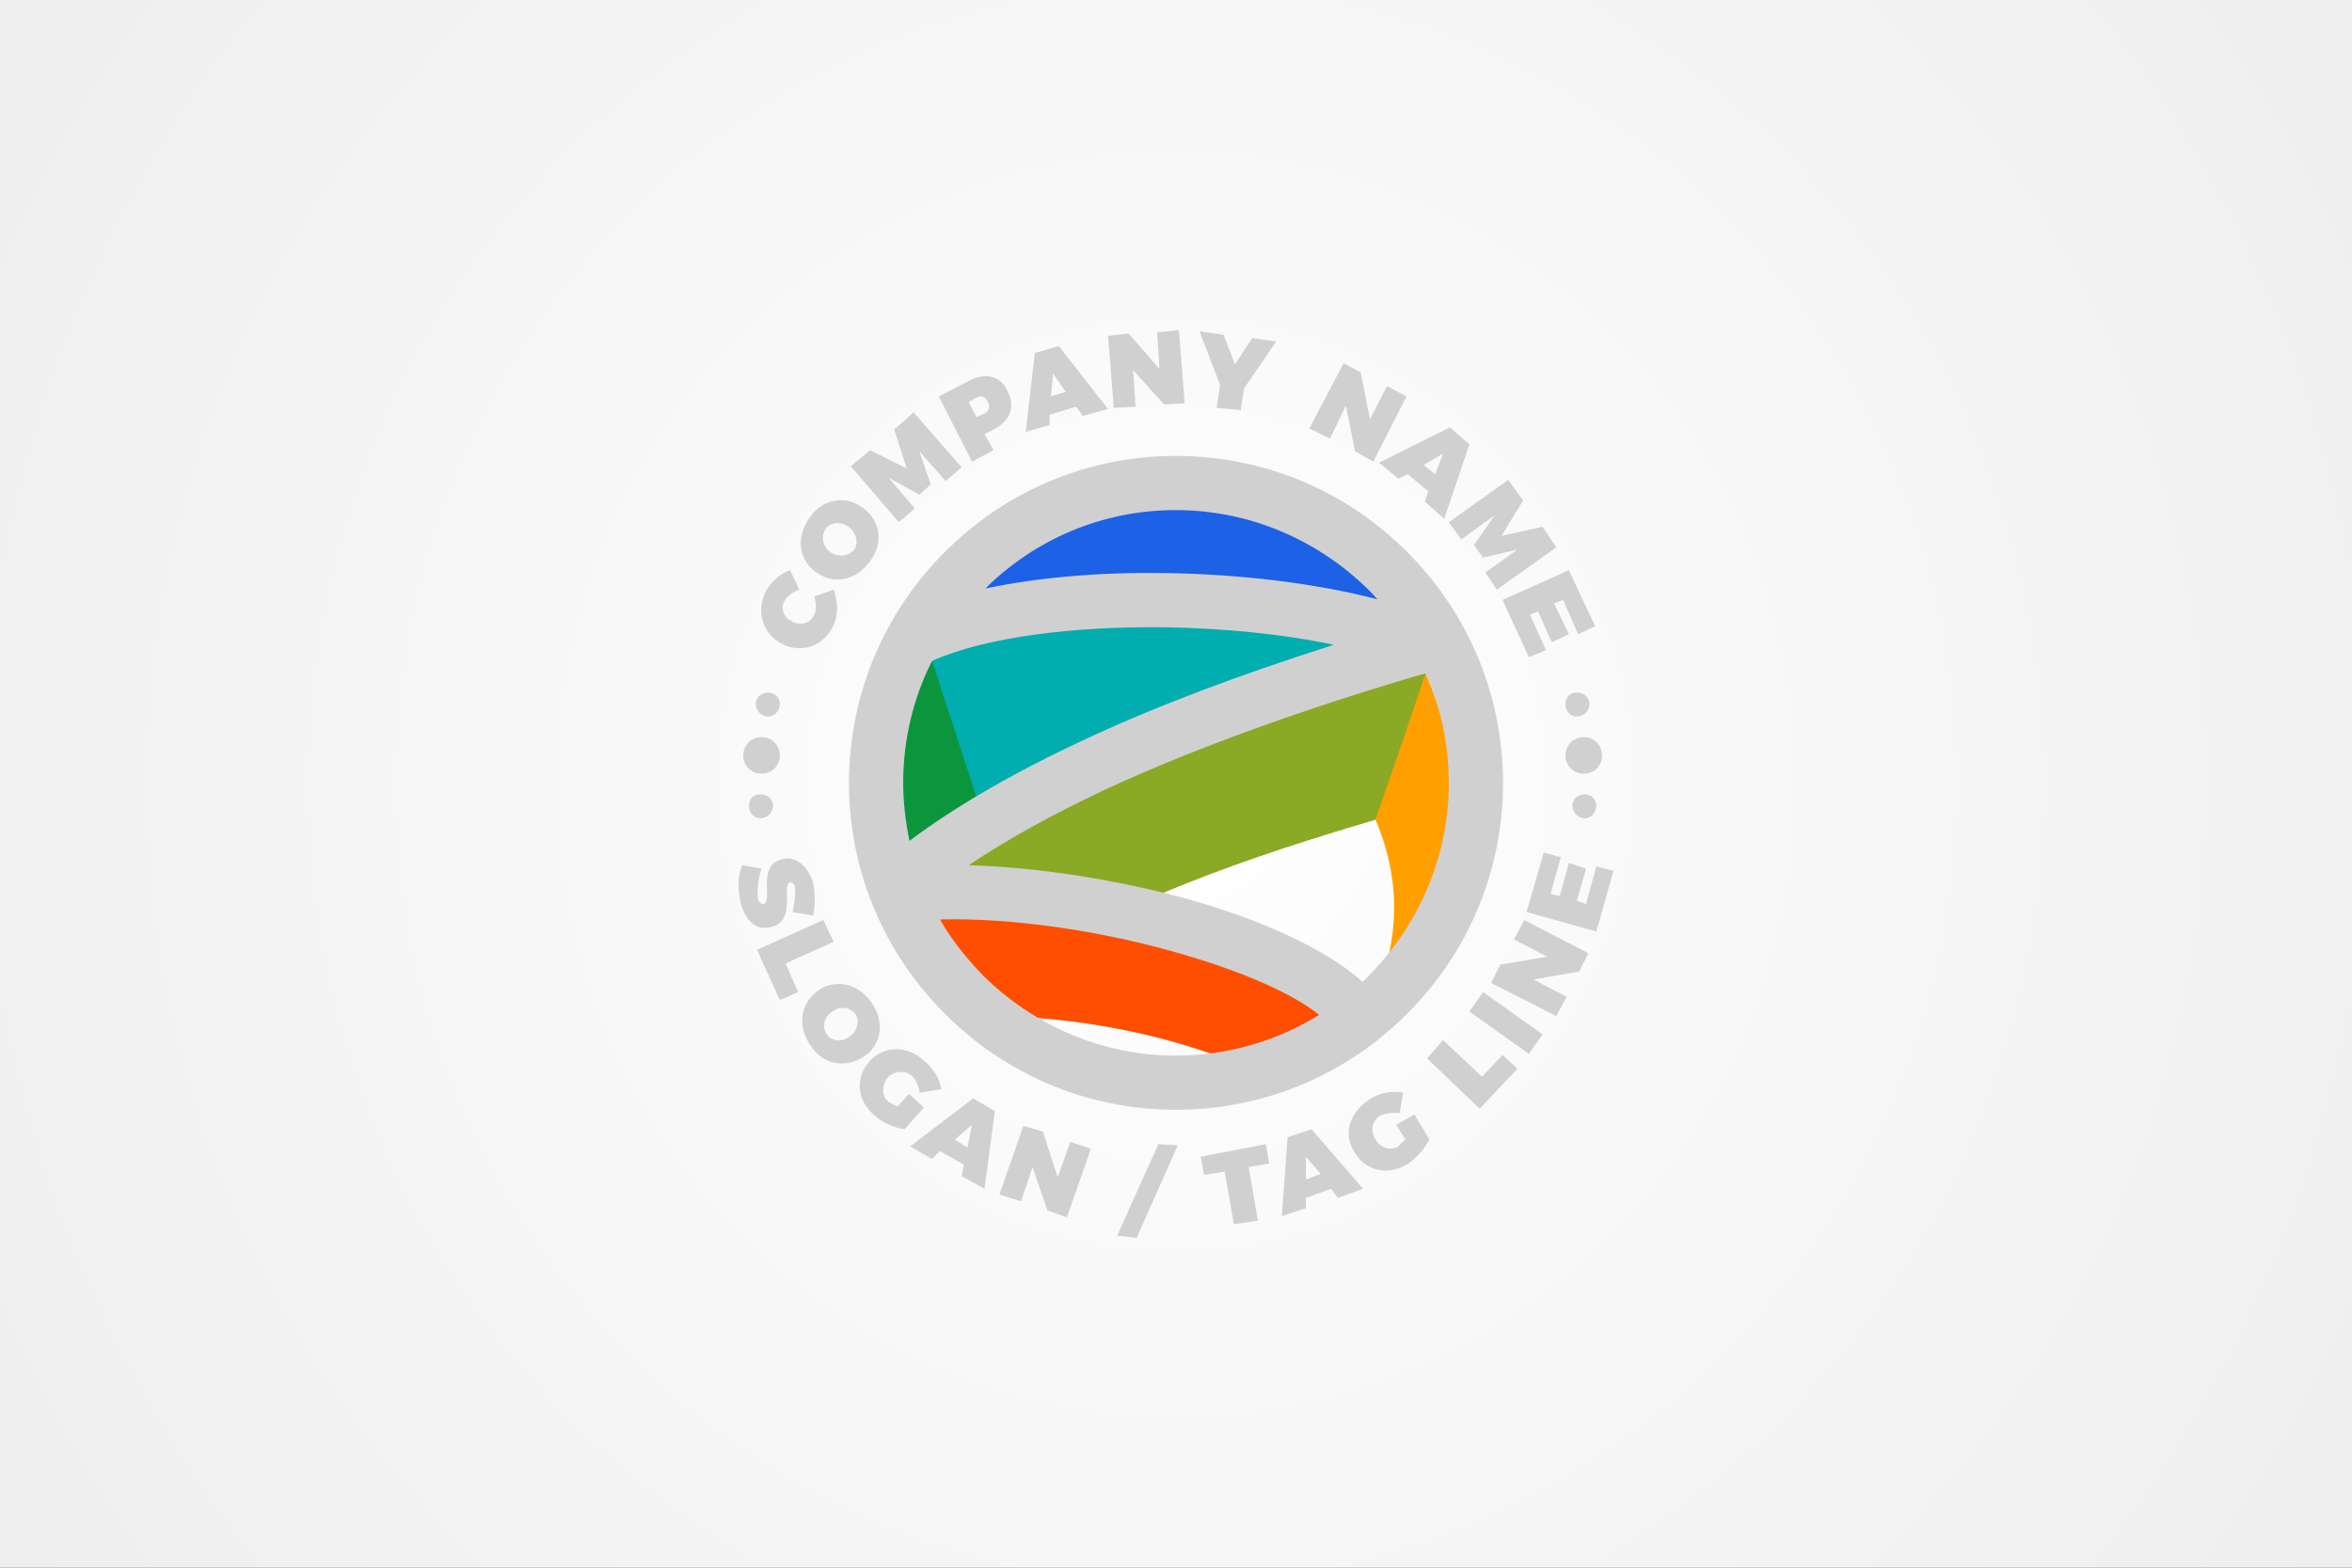 <?xml version="1.0" encoding="UTF-8" standalone="no"?>
<!DOCTYPE svg PUBLIC "-//W3C//DTD SVG 1.1//EN" "http://www.w3.org/Graphics/SVG/1.1/DTD/svg11.dtd">
<svg width="100%" height="100%" viewBox="0 0 600 400" version="1.1" xmlns="http://www.w3.org/2000/svg" xmlns:xlink="http://www.w3.org/1999/xlink" xml:space="preserve" xmlns:serif="http://www.serif.com/" style="fill-rule:evenodd;clip-rule:evenodd;stroke-linejoin:round;stroke-miterlimit:2;">
    <g id="Layer1">
        <rect x="-1028.23" y="-248.288" width="1712.17" height="4055.19" style="fill:#3d4345;"/>
        <rect x="-13.101" y="-13.059" width="626.202" height="426.201" style="fill:url(#_Radial1);"/>
        <g id="CorelEMF" serif:id="CorelEMF">
        </g>
        <g id="CorelEMF1" serif:id="CorelEMF">
        </g>
        <g id="CorelEMF2" serif:id="CorelEMF">
        </g>
        <g>
            <path d="M195.147,151.324C192.814,156.575 194.856,162.118 199.815,164.452C204.774,166.785 210.317,164.743 212.65,159.492C213.817,156.867 213.817,153.366 212.65,150.449L207.691,152.199C208.275,153.95 208.275,155.7 207.691,156.867C206.816,158.909 204.482,159.784 202.149,158.617C200.107,157.742 198.94,155.408 200.107,153.366C200.69,152.199 202.149,151.033 203.899,150.449L201.565,145.49C198.94,146.365 196.314,148.699 195.147,151.324ZM404.018,188.081C401.392,188.081 399.35,190.123 399.35,192.748C399.35,195.374 401.392,197.416 404.018,197.416C406.643,197.416 408.685,195.374 408.685,192.748C408.685,190.123 406.643,188.081 404.018,188.081ZM402.268,176.704C400.517,176.704 399.35,177.871 399.35,179.621C399.35,181.371 400.517,182.83 402.268,182.83C404.018,182.83 405.476,181.371 405.476,179.621C405.476,177.871 404.018,176.704 402.268,176.704ZM404.31,202.667C402.559,202.667 401.101,203.834 401.101,205.584C401.101,207.334 402.559,208.793 404.31,208.793C405.768,208.793 407.227,207.334 407.227,205.584C407.227,203.834 405.768,202.667 404.31,202.667ZM194.272,188.081C196.898,188.081 198.94,190.123 198.94,192.748C198.94,195.374 196.898,197.416 194.272,197.416C191.647,197.416 189.605,195.374 189.605,192.748C189.605,190.123 191.647,188.081 194.272,188.081ZM196.023,176.704C197.481,176.704 198.94,177.871 198.94,179.621C198.94,181.371 197.481,182.83 196.023,182.83C194.272,182.83 192.814,181.371 192.814,179.621C192.814,177.871 194.272,176.704 196.023,176.704ZM193.981,202.667C195.731,202.667 197.189,203.834 197.189,205.584C197.189,207.334 195.731,208.793 193.981,208.793C192.23,208.793 191.063,207.334 191.063,205.584C191.063,203.834 192.23,202.667 193.981,202.667ZM207.4,225.129C205.941,220.753 202.732,218.128 199.231,219.295C193.105,221.045 197.189,229.797 194.856,230.672C194.272,230.672 193.689,230.38 193.397,229.505C193.105,227.463 193.397,223.962 194.272,221.628L189.313,220.753C188.146,223.67 188.146,227.463 189.021,230.672C190.188,234.756 192.814,237.673 196.898,236.506C203.315,234.756 199.231,225.713 201.565,225.129C202.149,225.129 202.44,225.421 202.732,226.004C203.024,227.463 202.732,230.672 202.149,232.714L207.4,233.589C207.983,231.255 207.983,228.046 207.4,225.129ZM200.398,245.841L212.65,240.298L210.025,234.756L193.105,242.34L198.94,255.176L203.607,253.134L200.398,245.841ZM222.277,255.76C218.777,250.8 212.942,249.633 208.566,252.842C204.191,256.051 203.315,261.886 206.816,266.845C210.025,271.804 215.859,272.679 220.527,269.47C224.903,266.553 225.778,260.719 222.277,255.76ZM218.193,258.677C219.36,260.427 218.777,263.052 216.735,264.511C214.693,265.97 212.067,265.678 210.9,263.928C209.733,262.177 210.025,259.552 212.359,258.093C214.401,256.635 216.735,256.926 218.193,258.677ZM231.904,279.097L228.987,282.306C228.112,282.014 227.236,281.431 226.653,281.139C224.903,279.68 224.903,277.055 226.361,275.013C228.112,273.263 230.737,272.971 232.487,274.43C233.654,275.305 234.529,277.347 234.529,278.805L240.072,277.93C239.78,275.305 238.03,272.387 235.696,270.637C231.32,266.553 225.194,266.845 221.694,270.929C218.193,275.013 218.485,280.847 223.152,284.64C224.903,286.39 228.403,287.849 230.737,288.14L235.696,282.598L231.904,279.097ZM245.906,297.184L245.323,300.101L251.157,303.31L253.783,283.473L248.24,280.264L232.196,292.516L237.738,295.725L239.78,293.683L245.906,297.184ZM246.782,292.808L243.573,290.766L247.948,286.973L246.782,292.808ZM272.161,310.603L278.287,293.099L273.036,291.349L269.827,300.392L266.035,288.724L261.076,287.265L254.95,304.768L260.492,306.519L263.41,297.767L267.202,308.852L272.161,310.603ZM289.956,315.854L300.458,292.224L295.499,291.933L284.997,315.27L289.956,315.854ZM323.795,296.892L322.92,291.933L306.292,295.142L307.167,299.809L312.418,298.934L314.752,312.353L320.878,311.478L318.544,297.767L323.795,296.892ZM339.548,303.31L341.298,305.643L347.716,303.31L334.589,288.14L328.463,290.182L327.004,310.311L333.13,308.269L333.13,305.643L339.548,303.31ZM336.923,299.517L333.13,300.976L333.13,295.142L336.923,299.517ZM356.176,286.973L358.51,290.766C357.926,291.349 357.051,291.933 356.759,292.516C354.426,293.683 352.092,292.808 350.925,290.766C349.466,288.432 350.05,286.098 352.092,284.64C353.551,284.056 355.593,283.764 357.051,284.056L357.926,278.805C355.593,278.222 352.092,278.805 349.758,280.264C344.507,283.473 342.465,289.015 345.382,293.683C348.008,298.642 353.842,300.101 358.801,297.184C361.135,295.725 363.469,293.099 364.636,290.766L360.843,284.348L356.176,286.973ZM378.055,274.721L368.136,265.386L364.052,270.054L377.471,282.889L387.098,272.679L383.306,269.179L378.055,274.721ZM393.516,263.928L378.347,253.134L374.846,258.093L390.015,268.887L393.516,263.928ZM405.185,243.216L388.848,234.756L386.223,239.715L394.683,244.091L382.722,246.133L380.389,250.8L397.017,259.26L399.642,254.301L391.182,249.925L402.851,247.883L405.185,243.216ZM398.183,218.711L393.808,217.544L389.432,232.714L407.227,237.673L411.602,222.212L407.227,221.045L404.601,230.672L402.268,229.797L404.601,221.628L400.225,220.17L397.892,228.63L395.558,228.046L398.183,218.711ZM206.524,132.071C203.024,137.03 203.607,142.864 208.275,146.073C212.65,149.282 218.485,148.115 221.985,143.156C225.486,138.489 224.611,132.654 219.943,129.445C215.568,126.237 209.733,127.403 206.524,132.071ZM210.608,134.988C211.775,133.238 214.401,132.946 216.443,134.405C218.485,135.863 219.068,138.489 217.901,140.239C216.443,141.989 213.817,142.281 211.775,140.822C209.733,139.364 209.442,136.738 210.608,134.988ZM245.323,119.235L233.071,105.233L228.112,109.609L231.32,119.527L221.985,114.859L217.026,118.944L229.278,133.238L233.363,129.737L226.653,121.861L234.529,126.237L237.447,123.611L234.529,115.151L241.239,122.736L245.323,119.235ZM239.489,101.149L247.948,117.777L253.491,114.859L251.157,110.775L253.491,109.609C257.867,107.275 259.034,103.774 256.992,99.69C255.241,95.898 251.449,95.023 247.365,97.065L239.489,101.149ZM247.073,102.607L249.115,101.44C250.282,100.857 251.449,101.149 252.032,102.607C252.616,103.774 252.324,104.941 251.157,105.525L249.115,106.4L247.073,102.607ZM274.495,103.774L276.245,106.108L282.663,104.358L270.119,88.313L263.993,90.063L261.659,110.192L267.785,108.442L267.785,105.816L274.495,103.774ZM271.869,99.982L268.077,101.149L268.66,95.314L271.869,99.982ZM302.208,102.899L300.749,84.229L295.207,84.812L295.79,94.147L287.914,85.104L282.663,85.688L284.122,104.066L289.664,103.774L289.081,94.439L296.957,103.191L302.208,102.899ZM317.377,99.107L325.546,87.146L319.419,86.271L315.044,92.981L312.126,85.396L306,84.521L311.251,98.232L310.376,104.066L316.502,104.649L317.377,99.107ZM350.342,117.777L358.801,101.149L353.842,98.523L349.466,106.983L347.133,95.023L342.757,92.689L334.005,109.317L339.256,111.942L343.34,103.482L345.674,115.151L350.342,117.777ZM364.344,125.361L363.469,127.987L368.428,132.363L374.846,113.401L369.887,109.025L351.8,118.068L356.759,122.152L359.093,120.986L364.344,125.361ZM366.094,120.986L363.177,118.652L368.136,115.735L366.094,120.986ZM381.847,150.449L397.017,139.656L393.516,134.405L383.014,136.738L388.557,127.695L384.764,122.444L369.595,133.238L372.804,137.614L381.264,131.487L376.013,139.072L378.347,142.281L387.098,140.239L378.93,146.073L381.847,150.449ZM402.559,161.826L406.935,159.784L400.225,145.49L383.306,153.075L390.015,167.661L394.391,165.91L390.307,156.867L392.349,155.992L395.85,163.868L400.225,161.826L396.433,153.95L398.767,153.075L402.559,161.826Z" style="fill:#d0d0d0;fill-rule:nonzero;"/>
            <g>
                <path d="M261.087,191.78L251.343,150.168C279.26,116.72 323.637,115.667 351.423,152.933L341.151,194.151L340.888,193.887L340.756,193.624C319.028,170.316 283.605,170.184 261.087,191.78Z" style="fill:#1c61e6;"/>
                <path d="M250.157,206.661L240.149,194.414L237.779,168.604C265.433,151.09 312.708,152.143 340.23,164.522L332.197,203.368C308.889,198.496 271.754,197.443 250.157,206.661Z" style="fill:#00adaf;"/>
                <path d="M257.663,248.273L247.129,220.751C274.256,196.784 318.633,181.641 363.669,171.764L361.167,192.702L350.896,209.163C319.95,218.249 284.527,230.232 257.663,248.273Z" style="fill:#8aa924;"/>
                <path d="M366.303,229.574L350.106,255.647C357.217,240.504 357.48,224.438 350.896,209.163L357.349,190.463L363.669,171.764C371.834,190.99 375.126,210.743 366.303,229.574Z" style="fill:#ffa000;"/>
                <path d="M237.779,168.604L250.157,206.661C244.495,218.512 243.046,230.759 245.68,243.401L231.985,214.562C221.845,197.311 224.084,182.167 237.779,168.604Z" style="fill:#0b963e;"/>
                <path d="M251.869,259.334L239.754,234.578C268.462,227.862 318.107,233.919 336.542,258.939L326.666,274.741C323.111,271.976 321.662,274.083 317.58,272.239C298.222,263.812 272.807,259.071 251.869,259.334Z" style="fill:#ff4e00;"/>
                <path d="M299.934,116.325C322.979,116.325 343.917,125.675 358.929,140.818C374.073,155.83 383.422,176.768 383.422,199.813C383.422,222.726 374.073,243.664 358.929,258.676C343.917,273.82 322.979,283.169 299.934,283.169C277.021,283.169 256.083,273.82 241.071,258.676C225.927,243.664 216.578,222.726 216.578,199.813C216.578,176.768 225.927,155.83 241.071,140.818C256.083,125.675 277.021,116.325 299.934,116.325ZM251.343,150.168C264.906,147.271 281.103,145.954 297.169,146.217C316.395,146.481 335.884,148.851 351.423,152.933C350.764,152.143 349.974,151.353 349.184,150.563C336.542,138.053 319.16,130.152 299.934,130.152C280.972,130.152 263.853,137.79 251.343,150.168ZM363.669,171.764C332.329,180.982 305.333,190.727 282.947,200.998C269.12,207.451 257.137,214.035 247.129,220.751C264.906,221.278 284.659,224.438 302.173,229.179C321.267,234.446 337.991,241.952 347.604,250.512C348.131,249.985 348.657,249.458 349.184,248.931C361.694,236.29 369.595,218.907 369.595,199.813C369.595,189.805 367.488,180.324 363.669,171.764ZM336.542,258.939C328.905,252.882 314.814,247.088 298.617,242.61C279.655,237.343 258.058,234.183 239.754,234.578C242.783,239.845 246.602,244.586 250.816,248.931C263.458,261.441 280.84,269.342 299.934,269.342C313.366,269.342 325.876,265.524 336.542,258.939ZM231.985,214.562C244.1,205.475 259.244,196.784 277.153,188.488C295.193,180.06 316.263,172.159 340.23,164.522C327.325,161.756 312.181,160.308 297.037,160.044C274.256,159.781 251.869,162.415 237.779,168.604C233.038,177.953 230.405,188.62 230.405,199.813C230.405,204.817 231.063,209.821 231.985,214.562Z" style="fill:#d0d0d0;fill-rule:nonzero;"/>
            </g>
        </g>
        <g id="CorelEMF3" serif:id="CorelEMF">
        </g>
        <g id="CorelEMF4" serif:id="CorelEMF">
        </g>
    </g>
    <defs>
        <radialGradient id="_Radial1" cx="0" cy="0" r="1" gradientUnits="userSpaceOnUse" gradientTransform="matrix(2.19595e-14,-366.128,358.626,2.24189e-14,300,200.041)"><stop offset="0" style="stop-color:#fff;stop-opacity:1"/><stop offset="1" style="stop-color:#eee;stop-opacity:1"/></radialGradient>
    </defs>
</svg>
